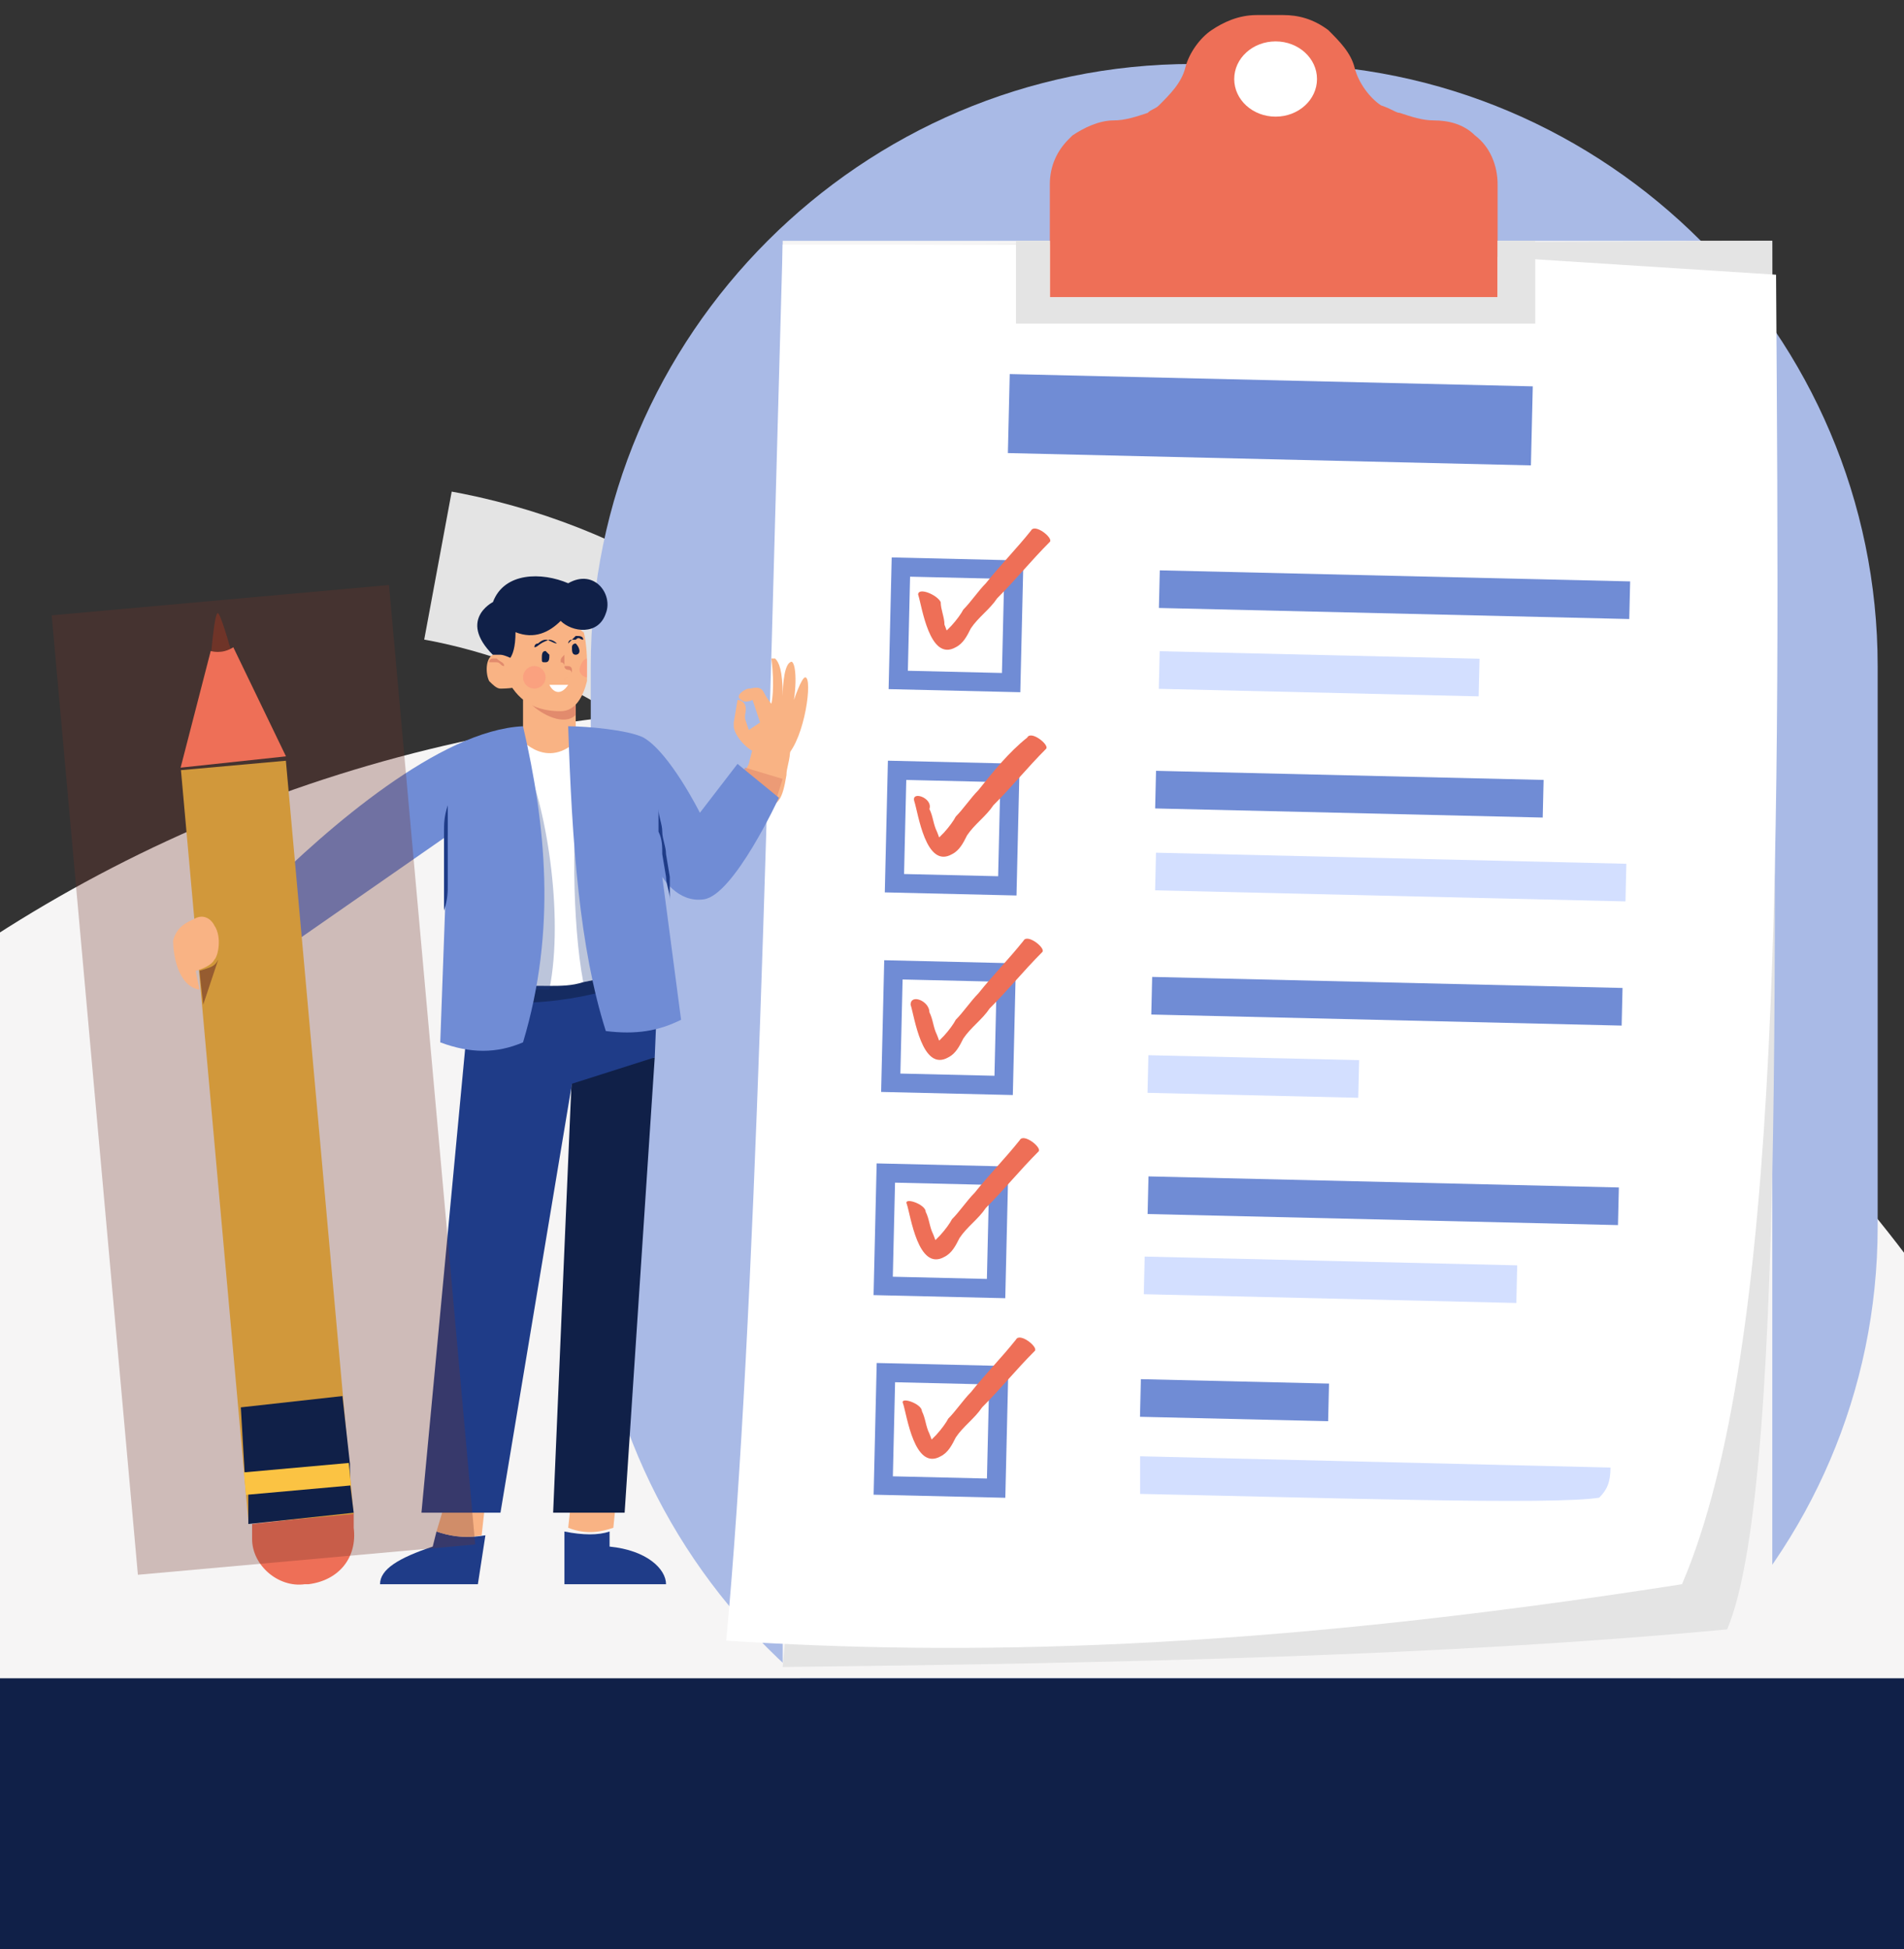 <?xml version="1.0" encoding="utf-8"?>
<!-- Generator: Adobe Illustrator 26.0.1, SVG Export Plug-In . SVG Version: 6.00 Build 0)  -->
<svg version="1.1" id="Layer_1" xmlns="http://www.w3.org/2000/svg" xmlns:xlink="http://www.w3.org/1999/xlink" x="0px" y="0px"
	 viewBox="0 0 50.6 51.8" style="enable-background:new 0 0 50.6 51.8;" xml:space="preserve">
<rect x="0" y="0" width="50.6" height="51.8" fill="#333333" stroke="none"/>
<style type="text/css">
	.st0{fill:none;stroke:#E4E4E4;stroke-width:4;stroke-miterlimit:10;stroke-dasharray:32.088,32.088;}
	.st1{fill:#F6F5F5;}
	.st2{fill:#A9BAE6;}
	.st3{fill:#E4E4E4;}
	.st4{fill:#FFFFFF;}
	.st5{fill:#708CD5;}
	.st6{fill:#D3DFFF;}
	.st7{fill:#FFFFFF;stroke:#708CD5;stroke-width:0.5;stroke-miterlimit:10;}
	.st8{fill:#EE6F57;}
	.st9{fill:#F9B384;}
	.st10{fill:#1F3C88;}
	.st11{fill:#E28B6D;}
	.st12{fill:#102048;}
	.st13{opacity:0.6;fill:#102048;}
	.st14{opacity:0.3;fill:#1F3C88;}
	.st15{opacity:0.6;fill:#E28B6D;}
	.st16{fill:#6F3428;}
	.st17{fill:#FBC343;}
	.st18{opacity:0.3;fill:none;stroke:#6F3428;stroke-width:8;stroke-miterlimit:10;}
	.st19{opacity:0.4;fill:#FC8879;}
	.st20{opacity:0.6;fill:#6F3428;}
	.st21{fill:none;stroke:#102048;stroke-width:8;stroke-miterlimit:10;}
</style>
<g>
	<g>
		<g>
			<path class="st0" d="M57.2,33.4c3.9,7-1.7,20.6-37.4,11.1c-17.9-4.8-31.3,6-34-1.5C-20.6,25.5,5.6,5.4,20.2,19.5
				C33.5,32.3,50.2,20.7,57.2,33.4z"/>
		</g>
		<path class="st1" d="M57,48.7h-72.8C-13.4,31.9,2,18.8,20.7,18.8C39.3,18.8,54.8,31.9,57,48.7z"/>
	</g>
	<g>
		<path class="st2" d="M33.9,48.5h-2.2c-8.8,0-16-7.2-16-16V17.7c0-8.8,7.2-16,16-16h2.2c8.8,0,16,7.2,16,16v14.9
			C49.9,41.4,42.7,48.5,33.9,48.5z"/>
		<g>
			<g>
				<rect x="20.8" y="6.4" class="st1" width="26.3" height="38.2"/>
				<path class="st3" d="M47.1,6.4c0,14.9,0.5,32.9-1.2,36.9c-7.4,0.7-16,0.9-25.1,1l3.5-37.8L47.1,6.4z"/>
				<path class="st4" d="M44.7,42.1c-11.5,1.8-19.2,1.9-25.4,1.5c0.8-8.6,1.1-22.9,1.5-37.1l13.9,0l12.5,0.8
					C47.3,22.1,47.4,35.8,44.7,42.1z"/>
			</g>
			<g>
				
					<rect x="26.8" y="10.1" transform="matrix(1 2.352837e-02 -2.352837e-02 1 0.272 -0.79)" class="st5" width="13.9" height="2.1"/>
				<g>
					<g>
						<g>
							
								<rect x="30.8" y="15.3" transform="matrix(1 2.352839e-02 -2.352839e-02 1 0.382 -0.868)" class="st5" width="12.5" height="1"/>
							
								<rect x="30.8" y="17.4" transform="matrix(1 2.352875e-02 -2.352875e-02 1 0.429 -0.819)" class="st6" width="8.5" height="1"/>
						</g>
						<g>
							
								<rect x="23.9" y="15.1" transform="matrix(1 2.352853e-02 -2.352853e-02 1 0.397 -0.593)" class="st7" width="3" height="3"/>
							<g>
								<path class="st8" d="M24.4,15.8c0.1,0.3,0.3,1.8,1,1.4c0.2-0.1,0.3-0.3,0.4-0.5c0.2-0.3,0.5-0.5,0.7-0.8
									c0.5-0.5,0.9-1,1.4-1.5c0.1-0.1-0.4-0.5-0.5-0.3c-0.4,0.5-0.8,0.9-1.2,1.4c-0.2,0.2-0.4,0.5-0.6,0.7
									c-0.1,0.2-0.5,0.7-0.7,0.7c0.1,0,0.2,0.1,0.3,0.1c0.1,0.1-0.1-0.4-0.1-0.4C25.1,16.4,25,16.2,25,16
									C24.9,15.8,24.4,15.6,24.4,15.8L24.4,15.8z"/>
							</g>
						</g>
					</g>
					<g>
						<g>
							
								<rect x="30.7" y="20.6" transform="matrix(1 2.352835e-02 -2.352835e-02 1 0.507 -0.838)" class="st5" width="10.3" height="1"/>
							
								<rect x="30.7" y="22.8" transform="matrix(1 2.352838e-02 -2.352838e-02 1 0.558 -0.862)" class="st6" width="12.5" height="1"/>
						</g>
						<g>
							
								<rect x="23.8" y="20.5" transform="matrix(1 2.352853e-02 -2.352853e-02 1 0.523 -0.589)" class="st7" width="3" height="3"/>
							<g>
								<path class="st8" d="M24.3,21.3c0.1,0.3,0.3,1.8,1,1.4c0.2-0.1,0.3-0.3,0.4-0.5c0.2-0.3,0.5-0.5,0.7-0.8
									c0.5-0.5,0.9-1,1.4-1.5c0.1-0.1-0.4-0.5-0.5-0.3C26.8,20,26.4,20.5,26,21c-0.2,0.2-0.4,0.5-0.6,0.7
									c-0.1,0.2-0.5,0.7-0.7,0.7c0.1,0,0.2,0.1,0.3,0.1c0.1,0.1-0.1-0.4-0.1-0.4c-0.1-0.2-0.1-0.4-0.2-0.6
									C24.8,21.2,24.2,21,24.3,21.3L24.3,21.3z"/>
							</g>
						</g>
					</g>
					<g>
						<g>
							
								<rect x="30.6" y="26.1" transform="matrix(1 2.352863e-02 -2.352863e-02 1 0.634 -0.859)" class="st5" width="12.5" height="1"/>
							
								<rect x="30.5" y="28.1" transform="matrix(1 2.352825e-02 -2.352825e-02 1 0.681 -0.776)" class="st6" width="5.6" height="1"/>
						</g>
						<g>
							
								<rect x="23.7" y="25.8" transform="matrix(1 2.352853e-02 -2.352853e-02 1 0.65 -0.584)" class="st7" width="3" height="3"/>
							<g>
								<path class="st8" d="M24.2,26.7c0.1,0.3,0.3,1.8,1,1.4c0.2-0.1,0.3-0.3,0.4-0.5c0.2-0.3,0.5-0.5,0.7-0.8
									c0.5-0.5,0.9-1,1.4-1.5c0.1-0.1-0.4-0.5-0.5-0.3c-0.4,0.5-0.8,0.9-1.2,1.4c-0.2,0.2-0.4,0.5-0.6,0.7
									c-0.1,0.2-0.5,0.7-0.7,0.7c0.1,0,0.2,0.1,0.3,0.1c0.1,0.1-0.1-0.4-0.1-0.4c-0.1-0.2-0.1-0.4-0.2-0.6
									C24.7,26.6,24.2,26.4,24.2,26.7L24.2,26.7z"/>
							</g>
						</g>
					</g>
					<g>
						<g>
							
								<rect x="30.5" y="31.4" transform="matrix(1 2.352838e-02 -2.352838e-02 1 0.761 -0.855)" class="st5" width="12.5" height="1"/>
							
								<rect x="30.4" y="33.5" transform="matrix(1 2.352849e-02 -2.352849e-02 1 0.809 -0.822)" class="st6" width="9.9" height="1"/>
						</g>
						<g>
							
								<rect x="23.5" y="31.2" transform="matrix(1 2.352853e-02 -2.352853e-02 1 0.776 -0.58)" class="st7" width="3" height="3"/>
							<g>
								<path class="st8" d="M24.1,32c0.1,0.3,0.3,1.8,1,1.4c0.2-0.1,0.3-0.3,0.4-0.5c0.2-0.3,0.5-0.5,0.7-0.8
									c0.5-0.5,0.9-1,1.4-1.5c0.1-0.1-0.4-0.5-0.5-0.3c-0.4,0.5-0.8,0.9-1.2,1.4c-0.2,0.2-0.4,0.5-0.6,0.7
									c-0.1,0.2-0.5,0.7-0.7,0.7c0.1,0,0.2,0.1,0.3,0.1c0.1,0.1-0.1-0.4-0.1-0.4c-0.1-0.2-0.1-0.4-0.2-0.6
									C24.6,32,24,31.8,24.1,32L24.1,32z"/>
							</g>
						</g>
					</g>
					<g>
						<g>
							
								<rect x="30.3" y="36.7" transform="matrix(1 2.352802e-02 -2.352802e-02 1 0.883 -0.762)" class="st5" width="5" height="1"/>
							<path class="st6" d="M42.8,39l-12.5-0.3l0,1c4.8,0.1,11,0.3,12.2,0.1C42.7,39.6,42.8,39.4,42.8,39z"/>
						</g>
						<g>
							
								<rect x="23.5" y="36.5" transform="matrix(1 2.352850e-02 -2.352850e-02 1 0.902 -0.576)" class="st7" width="3" height="3"/>
							<g>
								<path class="st8" d="M24,37.3c0.1,0.3,0.3,1.8,1,1.4c0.2-0.1,0.3-0.3,0.4-0.5c0.2-0.3,0.5-0.5,0.7-0.8
									c0.5-0.5,0.9-1,1.4-1.5c0.1-0.1-0.4-0.5-0.5-0.3c-0.4,0.5-0.8,0.9-1.2,1.4c-0.2,0.2-0.4,0.5-0.6,0.7
									c-0.1,0.2-0.5,0.7-0.7,0.7c0.1,0,0.2,0.1,0.3,0.1c0.1,0.1-0.1-0.4-0.1-0.4c-0.1-0.2-0.1-0.4-0.2-0.6
									C24.5,37.3,23.9,37.1,24,37.3L24,37.3z"/>
							</g>
						</g>
					</g>
				</g>
			</g>
		</g>
		<g>
			<path class="st8" d="M39.8,4.9v3H27.9v-3c0-0.5,0.2-0.9,0.5-1.2c0,0,0.1-0.1,0.1-0.1c0.3-0.2,0.7-0.4,1.1-0.4
				c0.3,0,0.6-0.1,0.9-0.2c0.1-0.1,0.2-0.1,0.3-0.2c0.3-0.3,0.6-0.6,0.7-1c0.1-0.4,0.4-0.8,0.7-1c0.3-0.2,0.7-0.4,1.2-0.4h0.7
				c0.4,0,0.8,0.1,1.2,0.4c0.3,0.3,0.6,0.6,0.7,1c0.1,0.4,0.4,0.8,0.7,1C37,2.9,37.1,3,37.2,3c0.3,0.1,0.6,0.2,0.9,0.2
				c0.4,0,0.8,0.1,1.1,0.4C39.6,3.9,39.8,4.4,39.8,4.9z"/>
			<polygon class="st3" points="40.8,6.4 40.8,8.6 27,8.6 27,6.4 27.9,6.4 27.9,7.9 39.8,7.9 39.8,6.4 			"/>
			<ellipse class="st4" cx="33.9" cy="2.1" rx="1.1" ry="1"/>
		</g>
	</g>
	<g>
		<g>
			<path class="st9" d="M20.1,20c-0.3-0.1-0.6-0.5-0.6-0.7c0,0,0-0.1,0-0.1l0.1-0.6c0,0,0.3,0,0.2,0.4c0,0,0,0.1,0,0.1l0.1,0.3
				l0.3-0.2L20,18.6c0,0-0.2,0.1-0.3,0c-0.2-0.1,0.1-0.3,0.2-0.3c0.1,0,0.3-0.1,0.4,0.1c0.1,0.2,0.2,0.3,0.2,0.3s0.1-0.4,0-1.2
				c0,0,0.1,0,0.1,0c0.1,0.1,0.2,0.3,0.2,1c0,0,0-0.8,0.2-0.9c0.1-0.1,0.2,0.3,0.1,1c0,0,0.2-0.6,0.3-0.6c0.2,0,0,1.6-0.5,2.1
				L20.1,20z"/>
			<path class="st9" d="M21,19.7c0,0.1,0,0.2,0,0.2v0c0,0.3-0.1,0.5-0.1,0.7c0,0,0,0,0,0c-0.1,0.6-0.2,0.9-0.7,0.8l-0.5-0.6l0,0l0,0
				l0.1-0.3l0,0l0.1-0.2l0,0l0.1-0.4l0.1-0.2L21,19.7z"/>
		</g>
		<g>
			<path class="st10" d="M11.6,40.7l-0.1,0.4c-0.9,0.3-1.4,0.6-1.4,1h2.6l0.2-1.3C12.3,40.9,11.9,40.8,11.6,40.7z"/>
			<path class="st9" d="M11.9,39.7l-0.3,1c0.3,0.1,0.7,0.2,1.2,0.1l0.1-0.9L11.9,39.7z"/>
			<path class="st9" d="M16.3,40.6l0.1-1l-1.2,0.1l-0.1,0.9C15.6,40.8,16,40.7,16.3,40.6z"/>
			<path class="st10" d="M17.7,42.1c0-0.4-0.5-0.9-1.5-1l0-0.4c-0.3,0.1-0.7,0.1-1.2,0L15,42.1H17.7z"/>
		</g>
		<polygon class="st9" points="15.3,20.2 13.9,20.2 13.9,18.1 15.3,18.1 15.3,18.2 15.3,18.9 15.3,20 		"/>
		<path class="st11" d="M15.3,19c-0.3,0.3-0.9,0-1.2-0.3l1.2-0.4L15.3,19z"/>
		<path class="st9" d="M15.6,17.6c0,0.2,0,0.3,0,0.5c-0.1,0.4-0.3,0.8-0.7,0.8c-1,0-1.3-0.6-1.5-1c-0.2-0.5,0.1-1.6,0.1-1.6l1.3-0.1
			l0.7,0.6C15.5,16.7,15.6,17.1,15.6,17.6z"/>
		<path class="st12" d="M13.4,17.6c0,0,0.3,0,0.3-0.8c0.5,0.2,0.9,0,1.2-0.3c0.3,0.3,1,0.4,1.2-0.2c0.2-0.5-0.3-1.2-1-0.8
			c-0.7-0.3-1.7-0.3-2,0.5c0,0-1,0.5,0.1,1.5C13.2,17.5,13.4,17.6,13.4,17.6z"/>
		<polygon class="st12" points="17.4,28.1 16.6,40.2 14.7,40.2 15.2,28.5 15.5,28.3 		"/>
		<polygon class="st10" points="12.5,26.4 11.2,40.2 13.3,40.2 15.2,28.8 17.4,28.1 17.5,25.7 12.6,25.5 		"/>
		<path class="st13" d="M12.8,26.5c1.1,0.4,3.7-0.1,4.3-0.6l-0.4-0.8l-4.3,0.6L12.8,26.5z"/>
		<path class="st4" d="M17,25.7c0,0-0.1,0-0.1,0c-0.4,0.2-0.9,0.3-1.4,0.4c-0.3,0.1-0.6,0.1-0.9,0.1c-0.5,0-1,0-1.5-0.1l0.6-5.8
			l0.1-0.7c0,0,0.8,1,1.7-0.1L17,25.7z"/>
		<path class="st14" d="M14.6,26.3c-0.5,0-1,0-1.5-0.1l0.6-5.8l0.2-0.3C14.5,21.3,15,24.3,14.6,26.3z"/>
		<path class="st5" d="M13.9,19.3c0.6,2.6,0.9,5.4,0,8.4c-0.7,0.3-1.4,0.3-2.2,0l0.2-5.5l-4.6,3.2l-0.3-1.7
			C8.7,22,11.7,19.4,13.9,19.3z"/>
		<path class="st14" d="M16.9,25.7c-0.4,0.2-0.9,0.3-1.4,0.4c-0.3-1.6-0.3-4.2-0.1-5.4L16.9,25.7z"/>
		<path class="st15" d="M20.8,20.7C20.8,20.7,20.8,20.7,20.8,20.7c-0.2,0.6-0.2,0.9-0.7,0.8l-0.5-0.6l0,0l0.1-0.3l0,0l0.1-0.2l0,0
			L20.8,20.7z"/>
		<path class="st5" d="M20.7,21.2c0,0-1.2,2.6-2,2.7c-0.7,0.1-1.1-0.6-1.1-0.6l0.5,3.8c-0.6,0.3-1.2,0.4-2,0.3c-0.7-2.2-0.9-5-1-8.1
			c0.5,0,1.6,0.1,2,0.3c0.7,0.4,1.5,2,1.5,2l1-1.3L20.7,21.2z"/>
		<g>
			<path class="st16" d="M5.6,17.5c0,0,0.1-1.3,0.2-1.2c0.1,0.1,0.4,1.2,0.4,1.2l-0.3,0.4L5.6,17.5z"/>
			<path class="st8" d="M9.4,40.2l0,0.4C9.5,41.4,9,42,8.2,42.1l-0.1,0c-0.7,0.1-1.4-0.5-1.4-1.2l0-0.4L9.4,40.2z"/>
			
				<rect x="5.7" y="20.3" transform="matrix(0.996 -8.948319e-02 8.948319e-02 0.996 -2.685 0.758)" class="st17" width="2.8" height="20.1"/>
			
				<rect x="6.5" y="19.9" transform="matrix(0.996 -8.948348e-02 8.948348e-02 0.996 -2.539 0.739)" class="st18" width="1" height="17.6"/>
			<polygon class="st12" points="9.4,40.2 6.6,40.5 6.6,39.7 6.5,39.1 6.4,37.4 9.1,37.1 9.3,38.9 9.3,39.4 			"/>
			
				<rect x="6.5" y="39" transform="matrix(0.996 -8.951984e-02 8.951984e-02 0.996 -3.483 0.866)" class="st17" width="2.8" height="0.6"/>
			<path class="st8" d="M4.8,20.4l0.8-3.1c0,0,0.3,0.1,0.6-0.1l1.4,2.9L4.8,20.4z"/>
		</g>
		<path class="st9" d="M13.6,17.5c0,0-0.2-0.1-0.3-0.1c-0.1,0-0.1,0-0.2,0c-0.2,0.1-0.2,0.5-0.1,0.7c0.1,0.1,0.2,0.2,0.3,0.2
			c0,0,0.5,0,0.5-0.1C13.8,18.2,13.6,17.5,13.6,17.5z"/>
		<path class="st9" d="M5.7,24.6c-0.1-0.2-0.3-0.3-0.5-0.2C5,24.5,4.7,24.6,4.6,25c0,0.3,0.1,1.2,0.7,1.3l-0.1-0.5
			c0,0,0.4-0.1,0.5-0.3C5.8,25.4,5.9,24.9,5.7,24.6z"/>
		<path class="st10" d="M17.5,21.5c0,0.2,0.1,0.4,0.1,0.6c0,0.2,0.1,0.4,0.1,0.6l0.1,0.6c0,0.2,0,0.4,0,0.6l0,0
			c0-0.2-0.1-0.4-0.1-0.6l-0.1-0.6c0-0.2,0-0.4-0.1-0.6C17.5,21.9,17.5,21.7,17.5,21.5L17.5,21.5z"/>
		<path class="st10" d="M11.9,21.4c0,0.2,0,0.4,0,0.7c0,0.2,0,0.4,0,0.7l0,0.7c0,0.2,0,0.4-0.1,0.7l0,0c0-0.2,0-0.4,0-0.7l0-0.7
			c0-0.2,0-0.4,0-0.7C11.8,21.9,11.8,21.7,11.9,21.4L11.9,21.4z"/>
		<path class="st12" d="M14.6,17.4c0,0.1,0,0.2-0.1,0.2s-0.1,0-0.1-0.1c0-0.1,0-0.2,0.1-0.2C14.5,17.3,14.6,17.4,14.6,17.4z"/>
		<path class="st12" d="M15.4,17.3c0,0.1-0.1,0.1-0.1,0.1c-0.1,0-0.1-0.1-0.1-0.2c0-0.1,0.1-0.1,0.1-0.1
			C15.4,17.2,15.4,17.3,15.4,17.3z"/>
		<path class="st11" d="M15,17.4c0,0.1,0,0.1,0,0.2c0,0,0,0.1,0,0.1c0,0,0,0,0.1,0c0,0,0.1,0,0.1,0.1c0,0,0,0.1,0,0.1
			c0,0-0.1,0.1-0.1,0.1c0,0-0.1,0-0.1,0.1l0,0c0,0,0-0.1,0.1-0.1c0,0,0,0,0.1-0.1c0,0,0-0.1-0.1-0.1c0,0-0.1,0-0.1-0.1
			c0,0,0-0.1-0.1-0.1C14.9,17.5,14.9,17.5,15,17.4L15,17.4z"/>
		<path class="st12" d="M14.2,17.2c0,0,0-0.1,0.1-0.1c0,0,0.1-0.1,0.2-0.1c0.1,0,0.2,0.1,0.3,0.1l0,0c-0.1-0.1-0.2-0.1-0.2-0.1
			C14.3,17.1,14.3,17.2,14.2,17.2L14.2,17.2z"/>
		<path class="st12" d="M15.1,17.1c0,0,0-0.1,0.1-0.1c0,0,0.1-0.1,0.1-0.1c0.1,0,0.2,0,0.2,0.1l0,0c-0.1,0-0.1-0.1-0.2,0
			c0,0-0.1,0-0.1,0C15.1,17.1,15.1,17.1,15.1,17.1L15.1,17.1z"/>
		<path class="st4" d="M14.6,18.2c0.1,0.2,0.3,0.3,0.5,0L14.6,18.2z"/>
		<path class="st19" d="M15.6,17.5c0,0.2,0,0.4,0,0.5c-0.1,0-0.2-0.1-0.2-0.2C15.4,17.7,15.5,17.5,15.6,17.5z"/>
		<circle class="st19" cx="14.2" cy="18" r="0.3"/>
		<path class="st11" d="M13.4,17.7c-0.1,0-0.1-0.1-0.2-0.1c0,0,0,0-0.1,0c0,0,0,0-0.1,0l0,0c0,0,0-0.1,0.1-0.1c0,0,0.1,0,0.1,0
			C13.3,17.6,13.4,17.6,13.4,17.7L13.4,17.7z"/>
		<path class="st20" d="M5.8,25.5l-0.4,1.2l-0.1-0.9C5.6,25.7,5.7,25.7,5.8,25.5z"/>
	</g>
	<line class="st21" x1="-19.5" y1="48.6" x2="60.8" y2="48.6"/>
</g>
</svg>

